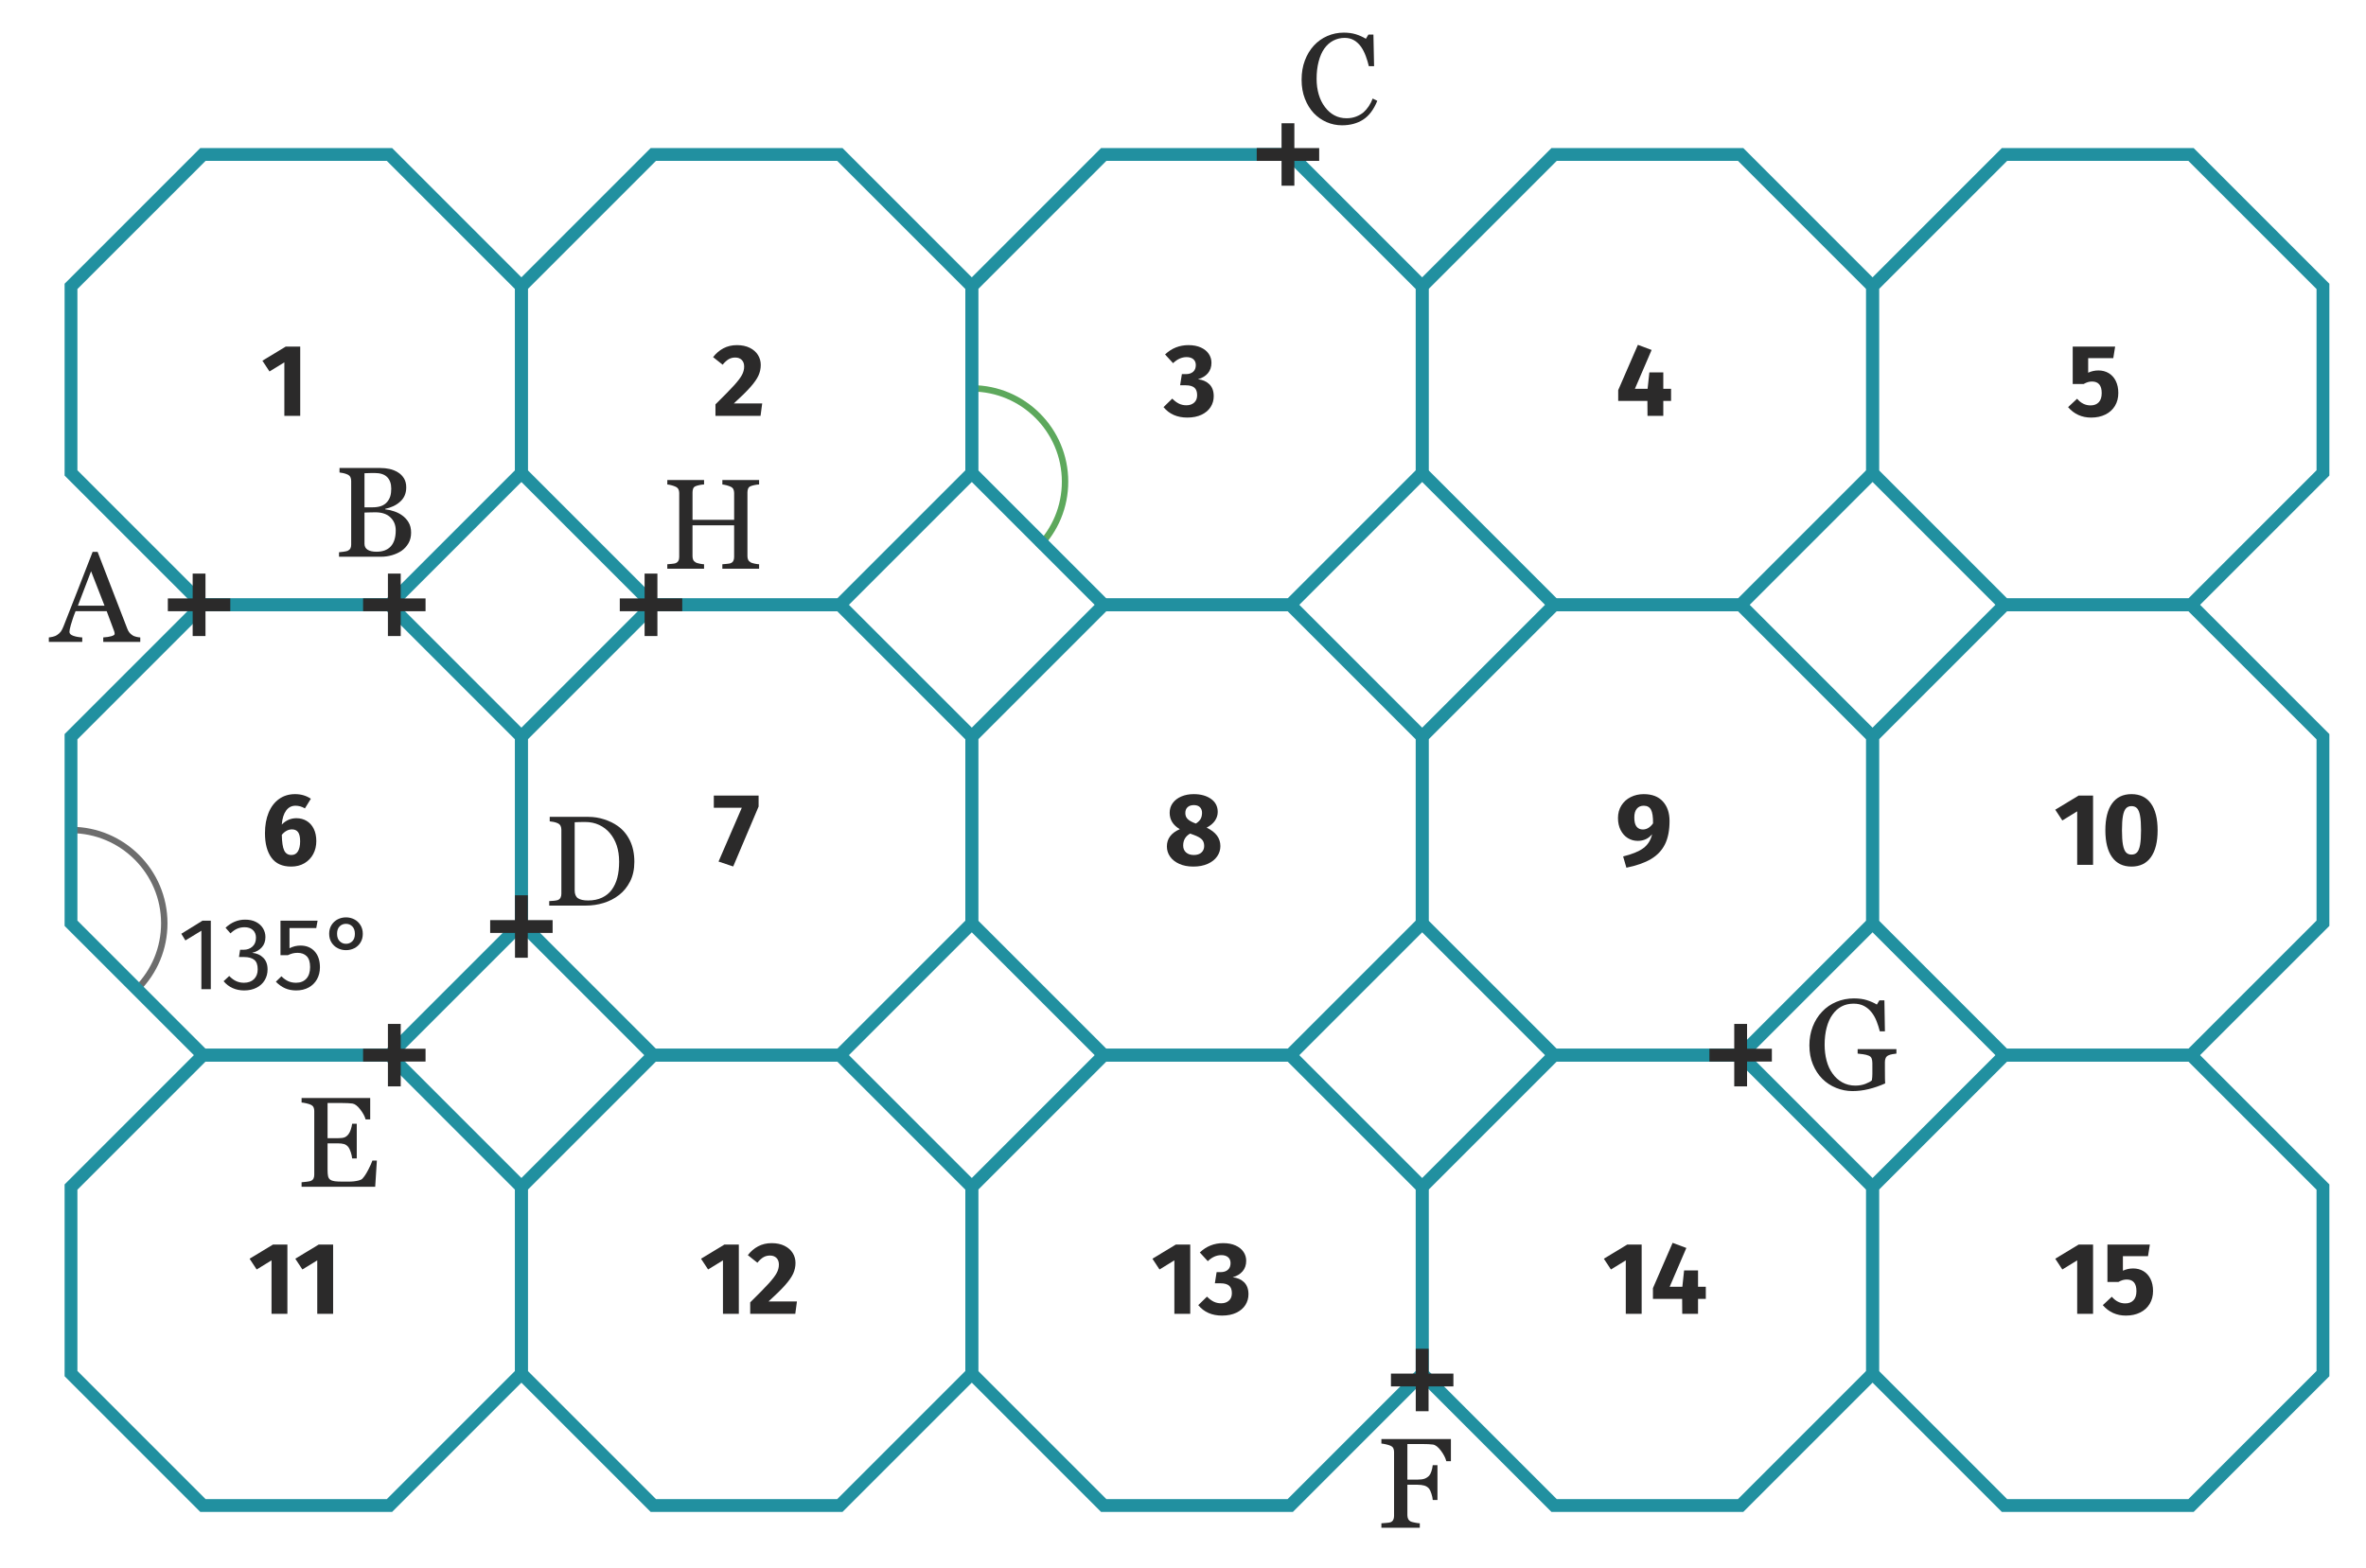 <?xml version="1.0" encoding="utf-8"?>
<!-- Generator: Adobe Illustrator 25.4.1, SVG Export Plug-In . SVG Version: 6.00 Build 0)  -->
<svg version="1.1" id="Calque_2" xmlns="http://www.w3.org/2000/svg" xmlns:xlink="http://www.w3.org/1999/xlink" x="0px" y="0px"
	 viewBox="0 0 184.703 122.385" style="enable-background:new 0 0 184.703 122.385;" xml:space="preserve">
<path style="fill:#6D6D6D;" d="M10.869,77.408l-0.354-0.354c1.328-1.329,2.06-3.094,2.06-4.972
	c0-3.877-3.155-7.032-7.032-7.032v-0.5c4.153,0,7.532,3.379,7.532,7.532
	C13.075,74.094,12.292,75.985,10.869,77.408z"/>
<path style="fill:#5DA85C;" d="M81.188,42.929l-0.354-0.354c1.328-1.328,2.06-3.093,2.06-4.972
	c0-3.877-3.154-7.032-7.031-7.032v-0.5c4.152,0,7.531,3.379,7.531,7.532
	C83.394,39.615,82.611,41.507,81.188,42.929z"/>
<g>
	<path style="fill:#2B2A2A;" d="M8.06,50.116v-0.35c0.253-0.014,0.465-0.045,0.635-0.095
		c0.17-0.051,0.255-0.108,0.255-0.175c0-0.027-0.004-0.063-0.01-0.11
		c-0.007-0.047-0.018-0.083-0.03-0.11L8.329,47.717H5.9c-0.093,0.227-0.166,0.425-0.22,0.595
		c-0.053,0.17-0.104,0.328-0.149,0.475c-0.04,0.14-0.068,0.253-0.085,0.34
		s-0.025,0.156-0.025,0.21c0,0.133,0.102,0.234,0.305,0.305s0.435,0.111,0.694,0.125v0.35h-2.608
		v-0.35c0.087-0.007,0.193-0.025,0.32-0.055c0.126-0.03,0.229-0.072,0.31-0.125
		c0.134-0.087,0.235-0.179,0.305-0.275c0.07-0.097,0.139-0.229,0.205-0.395
		c0.347-0.866,0.729-1.843,1.149-2.929s0.796-2.052,1.129-2.898h0.391l2.309,5.977
		c0.047,0.127,0.102,0.23,0.165,0.311c0.062,0.08,0.147,0.156,0.255,0.229
		c0.073,0.047,0.171,0.085,0.295,0.115c0.123,0.029,0.225,0.045,0.305,0.045v0.35H8.06z
		 M7.11,44.599L6.081,47.288h2.078L7.11,44.599z"/>
</g>
<g>
	<path style="fill:#2B2A2A;" d="M29.29,92.655h-5.747v-0.35c0.1-0.007,0.229-0.021,0.39-0.04
		c0.16-0.021,0.267-0.04,0.319-0.061c0.107-0.046,0.181-0.109,0.221-0.189s0.06-0.18,0.06-0.3
		v-4.978c0-0.106-0.019-0.201-0.055-0.284c-0.037-0.084-0.112-0.152-0.226-0.205
		c-0.086-0.04-0.204-0.077-0.354-0.11c-0.149-0.033-0.268-0.053-0.354-0.06v-0.35h5.356v1.669
		h-0.359c-0.066-0.247-0.208-0.509-0.425-0.785c-0.21-0.276-0.415-0.428-0.614-0.455
		c-0.101-0.013-0.222-0.023-0.365-0.03s-0.302-0.01-0.475-0.01h-1.09v2.749h0.78
		c0.253,0,0.437-0.023,0.55-0.069c0.113-0.047,0.213-0.127,0.3-0.24
		c0.073-0.094,0.135-0.219,0.185-0.375s0.085-0.305,0.104-0.444h0.36v2.708h-0.36
		c-0.013-0.153-0.05-0.318-0.109-0.494c-0.061-0.177-0.12-0.306-0.18-0.385
		c-0.101-0.127-0.215-0.209-0.345-0.245c-0.131-0.037-0.299-0.055-0.505-0.055h-0.78v2.078
		c0,0.207,0.014,0.37,0.04,0.49c0.027,0.12,0.084,0.21,0.17,0.27
		c0.087,0.06,0.203,0.1,0.351,0.12c0.146,0.02,0.353,0.03,0.619,0.03h0.425
		c0.177,0,0.325-0.007,0.444-0.021c0.127-0.014,0.255-0.036,0.385-0.069
		c0.131-0.034,0.226-0.08,0.285-0.141c0.146-0.153,0.302-0.39,0.465-0.709
		c0.163-0.32,0.269-0.554,0.314-0.7h0.351L29.29,92.655z"/>
</g>
<g>
	<path style="fill:#2B2A2A;" d="M112.907,114.081c-0.067-0.26-0.209-0.534-0.425-0.824
		c-0.217-0.29-0.425-0.448-0.625-0.475c-0.1-0.013-0.22-0.023-0.359-0.03
		c-0.141-0.007-0.297-0.01-0.47-0.01h-1.16v2.779h0.79c0.24,0,0.427-0.025,0.56-0.075
		s0.25-0.128,0.35-0.234c0.066-0.073,0.125-0.186,0.175-0.335c0.051-0.15,0.085-0.312,0.105-0.485
		h0.369v2.719h-0.369c-0.007-0.14-0.04-0.302-0.101-0.484c-0.06-0.184-0.119-0.315-0.18-0.396
		c-0.1-0.119-0.225-0.201-0.375-0.244c-0.149-0.044-0.328-0.065-0.534-0.065h-0.79v2.379
		c0,0.106,0.021,0.203,0.061,0.29s0.113,0.156,0.22,0.21c0.047,0.02,0.153,0.046,0.319,0.08
		c0.167,0.033,0.29,0.05,0.37,0.05v0.35h-2.998v-0.35c0.1-0.007,0.229-0.017,0.39-0.03
		s0.267-0.03,0.319-0.05c0.101-0.04,0.172-0.104,0.216-0.19c0.043-0.086,0.064-0.187,0.064-0.3
		v-4.997c0-0.106-0.019-0.201-0.055-0.284c-0.037-0.084-0.112-0.152-0.226-0.205
		c-0.086-0.04-0.204-0.077-0.354-0.11c-0.149-0.033-0.268-0.053-0.354-0.06v-0.35h5.427v1.729
		H112.907z"/>
</g>
<g>
	<path style="fill:#2B2A2A;" d="M147.731,82.304c-0.13,0.023-0.235,0.056-0.315,0.095
		c-0.1,0.047-0.169,0.115-0.209,0.205s-0.061,0.195-0.061,0.315v0.539
		c0,0.394,0.002,0.656,0.005,0.79c0.004,0.133,0.009,0.246,0.016,0.34
		c-0.434,0.193-0.863,0.341-1.29,0.444c-0.426,0.104-0.846,0.155-1.259,0.155
		c-0.439,0-0.866-0.083-1.279-0.25s-0.773-0.403-1.079-0.71c-0.307-0.307-0.552-0.681-0.735-1.124
		c-0.183-0.443-0.274-0.938-0.274-1.484c0-0.526,0.087-1.015,0.26-1.464
		c0.173-0.45,0.42-0.842,0.739-1.175c0.307-0.326,0.675-0.58,1.104-0.759
		c0.43-0.18,0.888-0.27,1.374-0.27c0.394,0,0.735,0.047,1.024,0.14
		c0.29,0.093,0.545,0.207,0.765,0.34l0.2-0.33h0.39l0.04,2.418h-0.399
		c-0.066-0.267-0.15-0.527-0.25-0.784s-0.229-0.488-0.39-0.694
		c-0.16-0.207-0.355-0.372-0.585-0.495s-0.505-0.185-0.824-0.185c-0.347,0-0.656,0.072-0.93,0.215
		c-0.273,0.143-0.51,0.354-0.71,0.635c-0.199,0.272-0.353,0.611-0.459,1.014
		c-0.107,0.403-0.16,0.852-0.16,1.345c0,0.439,0.052,0.854,0.154,1.244
		c0.104,0.39,0.259,0.725,0.465,1.005c0.2,0.286,0.452,0.515,0.755,0.685
		s0.645,0.255,1.024,0.255c0.286,0,0.548-0.045,0.784-0.135c0.237-0.091,0.405-0.182,0.505-0.275
		c0.027-0.166,0.04-0.338,0.04-0.515v-0.444V83.009c0-0.141-0.019-0.262-0.055-0.365
		c-0.037-0.104-0.115-0.178-0.235-0.225c-0.106-0.047-0.251-0.083-0.435-0.11
		c-0.183-0.026-0.324-0.043-0.425-0.05v-0.35h3.028v0.35
		C147.966,82.266,147.861,82.28,147.731,82.304z"/>
</g>
<g>
	<path style="fill:#2B2A2A;" d="M31.893,40.778c0.134,0.22,0.2,0.489,0.2,0.81
		c0,0.319-0.07,0.598-0.21,0.835c-0.14,0.236-0.32,0.431-0.54,0.584
		c-0.22,0.146-0.468,0.26-0.744,0.34s-0.559,0.12-0.845,0.12h-3.288v-0.35
		c0.08-0.007,0.194-0.021,0.345-0.04c0.149-0.021,0.258-0.043,0.325-0.07
		c0.1-0.047,0.171-0.108,0.215-0.185c0.043-0.077,0.064-0.175,0.064-0.295v-4.978
		c0-0.113-0.02-0.211-0.06-0.295c-0.04-0.083-0.113-0.151-0.22-0.205
		c-0.101-0.046-0.21-0.083-0.33-0.11s-0.22-0.043-0.3-0.05v-0.35h3.198
		c0.246,0,0.482,0.025,0.709,0.075c0.227,0.05,0.44,0.135,0.64,0.255
		c0.193,0.113,0.352,0.268,0.476,0.464c0.123,0.196,0.185,0.435,0.185,0.715
		c0,0.246-0.044,0.465-0.13,0.654c-0.087,0.19-0.21,0.352-0.37,0.485
		c-0.146,0.133-0.318,0.244-0.515,0.335c-0.196,0.09-0.404,0.158-0.625,0.204v0.04
		c0.2,0.021,0.422,0.068,0.665,0.146c0.243,0.076,0.461,0.185,0.654,0.324
		C31.593,40.379,31.76,40.558,31.893,40.778z M30.469,38.739c0.05-0.166,0.074-0.363,0.074-0.59
		c0-0.38-0.104-0.678-0.314-0.895c-0.21-0.216-0.538-0.325-0.984-0.325
		c-0.106,0-0.238,0.002-0.395,0.005c-0.157,0.003-0.288,0.008-0.396,0.015V39.609h0.62
		c0.267,0,0.493-0.034,0.68-0.101s0.34-0.17,0.46-0.31S30.419,38.906,30.469,38.739z
		 M30.478,40.393c-0.276-0.264-0.668-0.395-1.175-0.395c-0.206,0-0.383,0.003-0.529,0.01
		s-0.253,0.01-0.32,0.01v2.438c0,0.207,0.082,0.361,0.245,0.465s0.395,0.155,0.694,0.155
		c0.487,0,0.858-0.14,1.115-0.42c0.256-0.28,0.385-0.696,0.385-1.249
		C30.893,40.995,30.755,40.656,30.478,40.393z"/>
</g>
<g>
	<path style="fill:#2B2A2A;" d="M103.569,9.538c-0.38-0.163-0.717-0.398-1.01-0.705
		c-0.286-0.306-0.517-0.679-0.689-1.119c-0.173-0.439-0.26-0.936-0.26-1.489
		c0-0.553,0.085-1.054,0.255-1.504s0.404-0.838,0.704-1.164c0.294-0.32,0.642-0.568,1.045-0.744
		c0.403-0.177,0.834-0.266,1.294-0.266c0.34,0,0.648,0.042,0.925,0.125
		c0.276,0.084,0.541,0.202,0.795,0.355l0.199-0.33h0.39l0.051,2.468h-0.41
		c-0.054-0.239-0.132-0.499-0.235-0.779c-0.103-0.279-0.225-0.52-0.364-0.72
		c-0.153-0.22-0.337-0.393-0.55-0.52c-0.213-0.126-0.46-0.189-0.739-0.189
		c-0.313,0-0.606,0.07-0.88,0.21s-0.51,0.35-0.71,0.629c-0.187,0.267-0.333,0.602-0.439,1.005
		s-0.16,0.854-0.16,1.354c0,0.439,0.056,0.846,0.165,1.219c0.11,0.373,0.271,0.7,0.485,0.979
		c0.206,0.28,0.451,0.497,0.734,0.649c0.283,0.153,0.602,0.23,0.954,0.23
		c0.267,0,0.51-0.042,0.729-0.125s0.413-0.191,0.58-0.325c0.16-0.14,0.302-0.303,0.425-0.489
		s0.225-0.387,0.305-0.6l0.359,0.18c-0.279,0.687-0.649,1.176-1.109,1.469
		c-0.459,0.294-1.009,0.44-1.648,0.44C104.346,9.783,103.949,9.701,103.569,9.538z"/>
</g>
<g>
	<path style="fill:#2B2A2A;" d="M56.39,44.405v-0.35c0.08-0.007,0.193-0.017,0.34-0.03
		s0.246-0.03,0.3-0.05c0.1-0.04,0.172-0.1,0.215-0.18s0.065-0.184,0.065-0.311v-2.468
		h-3.249v2.408c0,0.113,0.019,0.21,0.056,0.29c0.036,0.08,0.108,0.149,0.215,0.21
		c0.053,0.026,0.151,0.055,0.295,0.085c0.143,0.029,0.255,0.045,0.335,0.045v0.35h-2.869v-0.35
		c0.08-0.007,0.193-0.017,0.34-0.03s0.247-0.03,0.3-0.05c0.101-0.04,0.174-0.1,0.22-0.18
		c0.047-0.08,0.07-0.184,0.07-0.311v-4.997c0-0.106-0.021-0.203-0.064-0.29
		c-0.044-0.086-0.119-0.152-0.226-0.199c-0.086-0.04-0.191-0.077-0.314-0.11
		c-0.123-0.033-0.231-0.053-0.325-0.06v-0.35h2.869v0.35c-0.094,0-0.205,0.013-0.335,0.04
		c-0.13,0.027-0.229,0.054-0.295,0.08c-0.113,0.04-0.187,0.105-0.22,0.195
		s-0.051,0.188-0.051,0.295v2.148h3.249v-2.099c0-0.106-0.021-0.203-0.061-0.29
		c-0.04-0.086-0.113-0.152-0.22-0.199c-0.087-0.04-0.193-0.077-0.319-0.11
		c-0.127-0.033-0.233-0.053-0.32-0.06v-0.35h2.868v0.35c-0.093,0-0.205,0.013-0.335,0.04
		c-0.13,0.027-0.228,0.054-0.294,0.08c-0.113,0.04-0.188,0.105-0.226,0.195
		c-0.036,0.09-0.055,0.188-0.055,0.295v4.987c0,0.113,0.02,0.21,0.06,0.29
		s0.113,0.149,0.221,0.21c0.053,0.026,0.151,0.055,0.294,0.085c0.144,0.029,0.255,0.045,0.335,0.045
		v0.35H56.39z"/>
</g>
<g>
	<path style="fill:#2B2A2A;" d="M49.191,68.814c-0.22,0.433-0.507,0.786-0.859,1.06
		c-0.36,0.279-0.763,0.487-1.21,0.624c-0.446,0.137-0.906,0.205-1.379,0.205h-2.868v-0.35
		c0.093,0,0.215-0.009,0.364-0.025c0.15-0.017,0.252-0.035,0.306-0.055
		c0.1-0.04,0.171-0.104,0.215-0.19c0.043-0.086,0.064-0.187,0.064-0.3v-4.997
		c0-0.113-0.02-0.213-0.06-0.3c-0.04-0.086-0.113-0.156-0.22-0.209
		c-0.101-0.047-0.21-0.082-0.33-0.105c-0.12-0.023-0.22-0.039-0.3-0.045v-0.35h3.028
		c0.413,0,0.821,0.065,1.224,0.195c0.403,0.13,0.755,0.302,1.055,0.515
		c0.406,0.287,0.725,0.667,0.955,1.14c0.229,0.473,0.345,1.026,0.345,1.659
		C49.521,67.871,49.411,68.38,49.191,68.814z M48.146,66.015c-0.123-0.373-0.305-0.699-0.544-0.979
		c-0.227-0.267-0.503-0.477-0.83-0.63c-0.326-0.153-0.689-0.229-1.089-0.229
		c-0.134,0-0.283,0.001-0.45,0.005c-0.166,0.003-0.29,0.008-0.37,0.015v5.317
		c0,0.293,0.085,0.498,0.255,0.615c0.17,0.116,0.436,0.175,0.795,0.175
		c0.413,0,0.774-0.073,1.084-0.221c0.311-0.146,0.562-0.35,0.755-0.609
		c0.2-0.273,0.347-0.59,0.439-0.949c0.094-0.36,0.141-0.776,0.141-1.249
		C48.332,66.808,48.27,66.388,48.146,66.015z"/>
</g>
<g>
	<path style="fill:#2B2A2A;" d="M23.437,27.058v5.408h-1.239v-4.176l-1.16,0.712l-0.553-0.84l1.824-1.104
		H23.437z"/>
</g>
<g>
	<path style="fill:#2B2A2A;" d="M58.529,27.154c0.28,0.139,0.493,0.325,0.64,0.56
		s0.22,0.493,0.22,0.776c0,0.288-0.059,0.563-0.176,0.824s-0.325,0.561-0.624,0.9
		s-0.733,0.767-1.304,1.284h2.216l-0.128,0.968h-3.52v-0.896c0.655-0.645,1.133-1.132,1.432-1.46
		s0.508-0.601,0.628-0.82s0.18-0.443,0.18-0.672c0-0.218-0.062-0.391-0.188-0.516
		c-0.126-0.125-0.295-0.188-0.508-0.188c-0.192,0-0.363,0.044-0.513,0.132s-0.307,0.23-0.472,0.428
		l-0.744-0.592c0.225-0.293,0.492-0.522,0.804-0.688c0.312-0.165,0.663-0.248,1.053-0.248
		C57.914,26.946,58.249,27.016,58.529,27.154z"/>
</g>
<g>
	<path style="fill:#2B2A2A;" d="M93.745,27.13c0.27,0.123,0.475,0.288,0.616,0.496
		s0.212,0.44,0.212,0.696c0,0.325-0.092,0.598-0.276,0.816c-0.184,0.219-0.443,0.376-0.779,0.472
		c0.362,0.037,0.658,0.167,0.888,0.388c0.229,0.221,0.344,0.535,0.344,0.94
		c0,0.304-0.08,0.583-0.239,0.836c-0.16,0.253-0.396,0.455-0.708,0.604
		c-0.312,0.149-0.685,0.224-1.116,0.224c-0.79,0-1.408-0.272-1.856-0.816l0.681-0.664
		c0.181,0.182,0.358,0.313,0.531,0.396c0.174,0.083,0.364,0.124,0.572,0.124
		c0.251,0,0.453-0.069,0.608-0.208c0.154-0.138,0.231-0.331,0.231-0.576
		c0-0.277-0.073-0.476-0.22-0.596s-0.367-0.18-0.66-0.18h-0.448l0.137-0.872h0.312
		c0.24,0,0.43-0.062,0.568-0.184s0.208-0.296,0.208-0.52c0-0.197-0.064-0.351-0.192-0.46
		s-0.304-0.164-0.528-0.164c-0.378,0-0.73,0.157-1.056,0.472l-0.624-0.68
		c0.512-0.485,1.12-0.728,1.824-0.728C93.152,26.946,93.476,27.008,93.745,27.13z"/>
</g>
<g>
	<path style="fill:#2B2A2A;" d="M130.453,30.355v0.944h-0.607v1.168h-1.232l-0.008-1.168h-2.28v-0.84
		l1.536-3.536l1.072,0.4l-1.304,3.032h0.991l0.137-1.28h1.088v1.28H130.453z"/>
</g>
<g>
	<path style="fill:#2B2A2A;" d="M164.974,27.963h-1.96v1.136c0.251-0.117,0.518-0.176,0.8-0.176
		c0.299,0,0.565,0.069,0.801,0.208c0.234,0.139,0.418,0.341,0.552,0.608
		c0.133,0.267,0.2,0.582,0.2,0.944c0,0.379-0.087,0.713-0.261,1.004
		c-0.173,0.291-0.421,0.516-0.744,0.676c-0.322,0.16-0.694,0.24-1.115,0.24
		c-0.731,0-1.331-0.272-1.801-0.816l0.704-0.656c0.294,0.347,0.643,0.52,1.049,0.52
		c0.276,0,0.491-0.083,0.644-0.248s0.228-0.403,0.228-0.712c0-0.603-0.253-0.904-0.76-0.904
		c-0.106,0-0.211,0.015-0.312,0.044c-0.102,0.03-0.214,0.079-0.336,0.148h-0.856v-2.92h3.312
		L164.974,27.963z"/>
</g>
<g>
	<path style="fill:#2B2A2A;" d="M23.941,64.094c0.235,0.142,0.419,0.347,0.553,0.616
		c0.133,0.27,0.199,0.591,0.199,0.964c0,0.368-0.079,0.703-0.239,1.004
		c-0.16,0.302-0.389,0.54-0.685,0.716c-0.296,0.176-0.641,0.264-1.036,0.264
		c-0.693,0-1.208-0.232-1.544-0.696s-0.504-1.101-0.504-1.912c0-0.608,0.095-1.141,0.284-1.6
		c0.189-0.459,0.461-0.815,0.816-1.068c0.354-0.253,0.771-0.38,1.252-0.38
		c0.464,0,0.874,0.12,1.231,0.36l-0.464,0.752c-0.24-0.138-0.485-0.208-0.735-0.208
		c-0.305,0-0.55,0.128-0.736,0.384s-0.299,0.619-0.336,1.088c0.325-0.331,0.706-0.496,1.144-0.496
		C23.44,63.882,23.707,63.953,23.941,64.094z M23.258,66.47c0.114-0.189,0.172-0.45,0.172-0.78
		c0-0.336-0.054-0.576-0.16-0.72c-0.106-0.144-0.267-0.216-0.479-0.216
		c-0.288,0-0.552,0.142-0.792,0.424c0.011,0.571,0.072,0.976,0.184,1.216
		c0.112,0.24,0.302,0.36,0.568,0.36C22.974,66.754,23.143,66.659,23.258,66.47z"/>
</g>
<g>
	<path style="fill:#2B2A2A;" d="M16.457,71.88v5.352h-0.736v-4.568l-1.248,0.76l-0.319-0.52l1.655-1.024
		H16.457z"/>
	<path style="fill:#2B2A2A;" d="M19.989,71.984c0.237,0.123,0.418,0.288,0.544,0.496
		c0.125,0.208,0.188,0.435,0.188,0.68c0,0.325-0.095,0.593-0.284,0.804
		c-0.189,0.211-0.441,0.354-0.756,0.428c0.357,0.032,0.648,0.16,0.872,0.384
		c0.225,0.224,0.336,0.528,0.336,0.912c0,0.309-0.074,0.589-0.224,0.84
		c-0.149,0.251-0.363,0.447-0.64,0.588c-0.278,0.142-0.598,0.212-0.961,0.212
		c-0.325,0-0.624-0.06-0.896-0.18c-0.272-0.12-0.51-0.3-0.712-0.54l0.439-0.408
		c0.177,0.182,0.356,0.315,0.54,0.4c0.185,0.085,0.386,0.128,0.604,0.128
		c0.336,0,0.6-0.095,0.792-0.284c0.192-0.189,0.288-0.444,0.288-0.764
		c0-0.352-0.091-0.6-0.272-0.744c-0.181-0.144-0.445-0.216-0.792-0.216h-0.399l0.088-0.568h0.271
		c0.277,0,0.509-0.083,0.692-0.248c0.184-0.165,0.276-0.397,0.276-0.696
		c0-0.25-0.08-0.449-0.24-0.596c-0.16-0.146-0.376-0.22-0.648-0.22
		c-0.208,0-0.398,0.037-0.571,0.112c-0.174,0.075-0.352,0.197-0.532,0.368l-0.384-0.44
		c0.453-0.421,0.962-0.632,1.527-0.632C19.468,71.799,19.752,71.861,19.989,71.984z"/>
	<path style="fill:#2B2A2A;" d="M24.689,72.456h-2.088v1.576c0.271-0.139,0.557-0.208,0.855-0.208
		c0.459,0,0.827,0.151,1.104,0.452c0.276,0.301,0.416,0.716,0.416,1.244
		c0,0.352-0.078,0.666-0.232,0.94c-0.154,0.275-0.372,0.488-0.652,0.64
		c-0.279,0.152-0.604,0.228-0.972,0.228c-0.325,0-0.616-0.058-0.872-0.172
		c-0.256-0.114-0.493-0.284-0.712-0.508l0.432-0.424c0.171,0.17,0.347,0.297,0.528,0.38
		s0.387,0.124,0.616,0.124c0.341,0,0.609-0.107,0.804-0.32c0.194-0.213,0.292-0.515,0.292-0.904
		s-0.088-0.672-0.264-0.848c-0.176-0.176-0.414-0.264-0.712-0.264c-0.139,0-0.267,0.015-0.385,0.044
		c-0.117,0.029-0.242,0.076-0.376,0.14h-0.575v-2.696h2.896L24.689,72.456z"/>
	<path style="fill:#2B2A2A;" d="M26.365,74.031c-0.2-0.101-0.361-0.249-0.484-0.444
		s-0.184-0.422-0.184-0.684c0-0.261,0.061-0.489,0.184-0.684c0.123-0.194,0.284-0.342,0.484-0.444
		c0.199-0.101,0.414-0.152,0.644-0.152s0.444,0.051,0.645,0.152
		c0.199,0.102,0.36,0.251,0.483,0.448s0.185,0.427,0.185,0.688s-0.062,0.489-0.185,0.684
		c-0.123,0.195-0.284,0.342-0.483,0.44c-0.2,0.099-0.415,0.148-0.645,0.148
		S26.564,74.133,26.365,74.031z M27.505,73.487c0.133-0.133,0.2-0.325,0.2-0.576
		c0-0.251-0.067-0.444-0.2-0.58c-0.134-0.136-0.299-0.204-0.496-0.204s-0.362,0.067-0.496,0.2
		c-0.133,0.133-0.2,0.325-0.2,0.576c0,0.251,0.068,0.444,0.204,0.58
		c0.137,0.136,0.3,0.204,0.492,0.204C27.206,73.688,27.371,73.621,27.505,73.487z"/>
</g>
<g>
	<path style="fill:#2B2A2A;" d="M59.221,62.114v0.856l-1.983,4.68l-1.145-0.384l1.816-4.2h-2.185v-0.952
		H59.221z"/>
</g>
<g>
	<path style="fill:#2B2A2A;" d="M95.005,65.238c0.177,0.238,0.265,0.511,0.265,0.82
		c0,0.293-0.084,0.561-0.252,0.804s-0.412,0.436-0.732,0.58s-0.696,0.216-1.128,0.216
		c-0.421,0-0.788-0.071-1.1-0.212c-0.312-0.141-0.551-0.331-0.716-0.568
		c-0.166-0.237-0.248-0.502-0.248-0.796c0-0.603,0.336-1.051,1.008-1.344
		c-0.528-0.309-0.792-0.736-0.792-1.28c0-0.288,0.08-0.541,0.24-0.76
		c0.159-0.218,0.382-0.389,0.668-0.512c0.285-0.123,0.608-0.184,0.972-0.184
		c0.549,0,0.998,0.124,1.348,0.372s0.524,0.588,0.524,1.02c0,0.24-0.071,0.465-0.212,0.676
		c-0.142,0.211-0.359,0.394-0.652,0.548C94.56,64.794,94.829,65.001,95.005,65.238z M93.793,66.558
		c0.142-0.131,0.212-0.3,0.212-0.508c0-0.218-0.061-0.391-0.184-0.516
		c-0.123-0.125-0.339-0.244-0.648-0.356l-0.264-0.096c-0.362,0.203-0.544,0.515-0.544,0.936
		c0,0.224,0.075,0.403,0.224,0.536c0.149,0.133,0.353,0.2,0.608,0.2S93.652,66.689,93.793,66.558z
		 M92.713,63.018c-0.119,0.106-0.18,0.259-0.18,0.456c0,0.181,0.052,0.329,0.156,0.444
		c0.104,0.115,0.271,0.22,0.5,0.316l0.168,0.064c0.182-0.117,0.307-0.241,0.376-0.372
		c0.069-0.13,0.104-0.287,0.104-0.468s-0.055-0.327-0.164-0.436s-0.268-0.164-0.476-0.164
		C92.994,62.858,92.833,62.911,92.713,63.018z"/>
</g>
<g>
	<path style="fill:#2B2A2A;" d="M129.813,62.574c0.347,0.382,0.521,0.89,0.521,1.524
		c0,0.73-0.119,1.336-0.356,1.816s-0.602,0.865-1.092,1.156c-0.491,0.291-1.131,0.516-1.92,0.676
		l-0.256-0.88c0.698-0.171,1.224-0.385,1.575-0.644c0.353-0.259,0.582-0.623,0.688-1.092
		c-0.283,0.347-0.656,0.52-1.12,0.52c-0.282,0-0.541-0.072-0.776-0.216
		c-0.234-0.144-0.421-0.352-0.56-0.624s-0.208-0.587-0.208-0.944c0-0.368,0.088-0.693,0.264-0.976
		c0.177-0.283,0.418-0.501,0.725-0.656c0.307-0.154,0.646-0.232,1.02-0.232
		C128.968,62.002,129.467,62.193,129.813,62.574z M128.682,64.638c0.136-0.083,0.257-0.202,0.364-0.356
		c0.005-0.501-0.048-0.856-0.16-1.064s-0.302-0.312-0.568-0.312c-0.229,0-0.409,0.079-0.54,0.236
		s-0.195,0.385-0.195,0.684c0,0.331,0.06,0.569,0.18,0.716c0.12,0.147,0.281,0.22,0.483,0.22
		C128.4,64.762,128.546,64.721,128.682,64.638z"/>
</g>
<g>
	<path style="fill:#2B2A2A;" d="M163.396,62.114v5.408h-1.239v-4.176l-1.16,0.712l-0.553-0.84l1.824-1.104
		H163.396z"/>
	<path style="fill:#2B2A2A;" d="M167.913,62.73c0.349,0.485,0.523,1.184,0.523,2.096
		c0,0.907-0.175,1.605-0.523,2.096c-0.35,0.491-0.855,0.736-1.517,0.736s-1.166-0.246-1.516-0.736
		s-0.524-1.189-0.524-2.096c0-0.912,0.175-1.611,0.524-2.096s0.854-0.728,1.516-0.728
		S167.563,62.245,167.913,62.73z M165.965,63.114c-0.106,0.118-0.186,0.312-0.236,0.584
		c-0.051,0.272-0.076,0.648-0.076,1.128s0.025,0.857,0.076,1.132s0.13,0.471,0.236,0.588
		c0.106,0.118,0.251,0.176,0.432,0.176c0.182,0,0.325-0.058,0.433-0.172
		c0.106-0.114,0.185-0.309,0.235-0.584c0.051-0.274,0.076-0.654,0.076-1.14
		s-0.025-0.865-0.076-1.14s-0.129-0.468-0.235-0.58c-0.107-0.112-0.251-0.168-0.433-0.168
		C166.216,62.938,166.071,62.997,165.965,63.114z"/>
</g>
<g>
	<path style="fill:#2B2A2A;" d="M22.436,97.17v5.408h-1.239v-4.176l-1.16,0.712l-0.553-0.84l1.824-1.104
		H22.436z"/>
	<path style="fill:#2B2A2A;" d="M26.005,97.17v5.408h-1.239v-4.176l-1.16,0.712l-0.553-0.84l1.824-1.104
		H26.005z"/>
</g>
<g>
	<path style="fill:#2B2A2A;" d="M57.677,97.17v5.408h-1.239v-4.176l-1.16,0.712l-0.553-0.84l1.824-1.104
		H57.677z"/>
	<path style="fill:#2B2A2A;" d="M61.241,97.266c0.28,0.139,0.493,0.325,0.64,0.56
		s0.22,0.493,0.22,0.776c0,0.288-0.059,0.563-0.176,0.824s-0.325,0.561-0.624,0.9
		s-0.733,0.767-1.304,1.284h2.216l-0.128,0.968h-3.52v-0.896c0.655-0.645,1.133-1.132,1.432-1.46
		s0.508-0.601,0.628-0.82s0.18-0.443,0.18-0.672c0-0.218-0.062-0.391-0.188-0.516
		c-0.126-0.125-0.295-0.188-0.508-0.188c-0.192,0-0.363,0.044-0.513,0.132s-0.307,0.23-0.472,0.428
		l-0.744-0.592c0.225-0.293,0.492-0.522,0.804-0.688c0.312-0.165,0.663-0.248,1.053-0.248
		C60.626,97.058,60.961,97.127,61.241,97.266z"/>
</g>
<g>
	<path style="fill:#2B2A2A;" d="M92.917,97.17v5.408h-1.239v-4.176l-1.16,0.712l-0.553-0.84l1.824-1.104
		H92.917z"/>
	<path style="fill:#2B2A2A;" d="M96.457,97.242c0.27,0.123,0.475,0.288,0.616,0.496
		s0.212,0.44,0.212,0.696c0,0.325-0.092,0.598-0.276,0.816c-0.184,0.219-0.443,0.376-0.779,0.472
		c0.362,0.037,0.658,0.167,0.888,0.388c0.229,0.221,0.344,0.535,0.344,0.94
		c0,0.304-0.08,0.583-0.239,0.836c-0.16,0.253-0.396,0.455-0.708,0.604
		c-0.312,0.149-0.685,0.224-1.116,0.224c-0.79,0-1.408-0.272-1.856-0.816l0.681-0.664
		c0.181,0.182,0.358,0.313,0.531,0.396c0.174,0.083,0.364,0.124,0.572,0.124
		c0.251,0,0.453-0.069,0.608-0.208c0.154-0.138,0.231-0.331,0.231-0.576
		c0-0.277-0.073-0.476-0.22-0.596s-0.367-0.18-0.66-0.18h-0.448l0.137-0.872h0.312
		c0.24,0,0.43-0.062,0.568-0.184s0.208-0.296,0.208-0.52c0-0.197-0.064-0.351-0.192-0.46
		s-0.304-0.164-0.528-0.164c-0.378,0-0.73,0.157-1.056,0.472l-0.624-0.68
		c0.512-0.485,1.12-0.728,1.824-0.728C95.864,97.058,96.187,97.119,96.457,97.242z"/>
</g>
<g>
	<path style="fill:#2B2A2A;" d="M128.157,97.17v5.408h-1.239v-4.176l-1.16,0.712l-0.553-0.84l1.824-1.104
		H128.157z"/>
	<path style="fill:#2B2A2A;" d="M133.165,100.466v0.944h-0.607v1.168h-1.232l-0.008-1.168h-2.28v-0.84
		l1.536-3.536l1.072,0.4l-1.304,3.032h0.991l0.137-1.28h1.088v1.28H133.165z"/>
</g>
<g>
	<path style="fill:#2B2A2A;" d="M163.396,97.17v5.408h-1.239v-4.176l-1.16,0.712l-0.553-0.84l1.824-1.104
		H163.396z"/>
	<path style="fill:#2B2A2A;" d="M167.685,98.074h-1.96v1.136c0.251-0.117,0.518-0.176,0.8-0.176
		c0.299,0,0.565,0.069,0.801,0.208c0.234,0.139,0.418,0.341,0.552,0.608
		c0.133,0.267,0.2,0.582,0.2,0.944c0,0.379-0.087,0.713-0.261,1.004
		c-0.173,0.291-0.421,0.516-0.744,0.676c-0.322,0.16-0.694,0.24-1.115,0.24
		c-0.731,0-1.331-0.272-1.801-0.816l0.704-0.656c0.294,0.347,0.643,0.52,1.049,0.52
		c0.276,0,0.491-0.083,0.644-0.248s0.228-0.403,0.228-0.712c0-0.603-0.253-0.904-0.76-0.904
		c-0.106,0-0.211,0.015-0.312,0.044c-0.102,0.03-0.214,0.079-0.336,0.148h-0.856v-2.92h3.312
		L167.685,98.074z"/>
</g>
<path style="fill:#2190A0;" d="M30.612,47.721H15.634L5.043,37.13V22.152l10.591-10.591h14.979
	l10.591,10.591v14.978L30.612,47.721z M16.048,46.721h14.15l10.005-10.005V22.566L30.198,12.561
	H16.048L6.043,22.566v14.149L16.048,46.721z"/>
<path style="fill:#2190A0;" d="M65.771,47.721H50.794L40.203,37.13V22.152l10.591-10.591h14.978
	l10.592,10.591v14.978L65.771,47.721z M51.208,46.721h14.149l10.006-10.005V22.566L65.357,12.561H51.208
	L41.203,22.566v14.149L51.208,46.721z"/>
<path style="fill:#2190A0;" d="M100.932,47.721H85.954L75.363,37.13V22.152l10.591-10.591h14.978
	l10.591,10.591v14.978L100.932,47.721z M86.368,46.721h14.149l10.005-10.005V22.566l-10.005-10.005
	H86.368L76.363,22.566v14.149L86.368,46.721z"/>
<path style="fill:#2190A0;" d="M136.092,47.721H121.114l-10.592-10.591V22.152l10.592-10.591h14.978
	l10.591,10.591v14.978L136.092,47.721z M121.528,46.721h14.149l10.005-10.005V22.566l-10.005-10.005
	h-14.149L111.522,22.566v14.149L121.528,46.721z"/>
<path style="fill:#2190A0;" d="M171.251,47.721h-14.978l-10.591-10.591V22.152l10.591-10.591h14.978
	l10.592,10.591v14.978L171.251,47.721z M156.687,46.721h14.149l10.006-10.005V22.566l-10.006-10.005
	h-14.149l-10.005,10.005v14.149L156.687,46.721z"/>
<path style="fill:#2190A0;" d="M30.612,82.88H15.634L5.043,72.29V57.312l10.591-10.591h14.979
	l10.591,10.591v14.978L30.612,82.88z M16.048,81.88h14.15L40.203,71.876V57.726L30.198,47.721H16.048
	L6.043,57.726v14.15L16.048,81.88z"/>
<path style="fill:#2190A0;" d="M65.771,82.88H50.794L40.203,72.29V57.312l10.591-10.591h14.978
	l10.592,10.591v14.978L65.771,82.88z M51.208,81.88h14.149L75.363,71.876V57.726L65.357,47.721H51.208
	L41.203,57.726v14.15L51.208,81.88z"/>
<path style="fill:#2190A0;" d="M100.932,82.88H85.954L75.363,72.29V57.312l10.591-10.591h14.978
	l10.591,10.591v14.978L100.932,82.88z M86.368,81.88h14.149L110.522,71.876V57.726l-10.005-10.005H86.368
	L76.363,57.726v14.15L86.368,81.88z"/>
<path style="fill:#2190A0;" d="M136.092,82.88H121.114l-10.592-10.591V57.312l10.592-10.591h14.978
	l10.591,10.591v14.978L136.092,82.88z M121.528,81.88h14.149l10.005-10.005V57.726l-10.005-10.005
	h-14.149L111.522,57.726v14.15L121.528,81.88z"/>
<path style="fill:#2190A0;" d="M171.251,82.88h-14.978l-10.591-10.591V57.312l10.591-10.591h14.978
	l10.592,10.591v14.978L171.251,82.88z M156.687,81.88h14.149l10.006-10.005V57.726l-10.006-10.005
	h-14.149L146.683,57.726v14.15L156.687,81.88z"/>
<path style="fill:#2190A0;" d="M30.612,118.041H15.634L5.043,107.449V92.472l10.591-10.591h14.979
	l10.591,10.591v14.978L30.612,118.041z M16.048,117.041h14.15l10.005-10.005V92.886L30.198,82.88
	H16.048L6.043,92.886v14.149L16.048,117.041z"/>
<path style="fill:#2190A0;" d="M65.771,118.041H50.794l-10.591-10.591V92.472l10.591-10.591h14.978
	l10.592,10.591v14.978L65.771,118.041z M51.208,117.041h14.149l10.006-10.005V92.886L65.357,82.88
	H51.208L41.203,92.886v14.149L51.208,117.041z"/>
<path style="fill:#2190A0;" d="M100.932,118.041H85.954l-10.591-10.591V92.472l10.591-10.591h14.978
	l10.591,10.591v14.978L100.932,118.041z M86.368,117.041h14.149l10.005-10.005V92.886l-10.005-10.005
	H86.368L76.363,92.886v14.149L86.368,117.041z"/>
<path style="fill:#2190A0;" d="M136.092,118.041H121.114l-10.592-10.591V92.472l10.592-10.591h14.978
	l10.591,10.591v14.978L136.092,118.041z M121.528,117.041h14.149l10.005-10.005V92.886l-10.005-10.005
	h-14.149L111.522,92.886v14.149L121.528,117.041z"/>
<path style="fill:#2190A0;" d="M171.251,118.041h-14.978l-10.591-10.591V92.472l10.591-10.591h14.978
	l10.592,10.591v14.978L171.251,118.041z M156.687,117.041h14.149l10.006-10.005V92.886l-10.006-10.005
	h-14.149l-10.005,10.005v14.149L156.687,117.041z"/>
<g id="XMLID_24_">
	<rect x="30.282" y="44.783" style="fill:#2B2A2A;" width="1" height="4.876"/>
	<rect x="28.345" y="46.721" style="fill:#2B2A2A;" width="4.876" height="1"/>
</g>
<g id="XMLID_1_">
	<rect x="15.041" y="44.783" style="fill:#2B2A2A;" width="1" height="4.876"/>
	<rect x="13.103" y="46.721" style="fill:#2B2A2A;" width="4.875" height="1"/>
</g>
<g id="XMLID_4_">
	<rect x="40.203" y="69.9" style="fill:#2B2A2A;" width="1" height="4.876"/>
	<rect x="38.265" y="71.838" style="fill:#2B2A2A;" width="4.876" height="1"/>
</g>
<g id="XMLID_10_">
	<rect x="30.282" y="79.942" style="fill:#2B2A2A;" width="1" height="4.876"/>
	<rect x="28.345" y="81.88" style="fill:#2B2A2A;" width="4.876" height="1"/>
</g>
<g id="XMLID_7_">
	<rect x="50.321" y="44.783" style="fill:#2B2A2A;" width="1" height="4.876"/>
	<rect x="48.384" y="46.721" style="fill:#2B2A2A;" width="4.876" height="1"/>
</g>
<g id="XMLID_13_">
	<rect x="100.045" y="9.623" style="fill:#2B2A2A;" width="1" height="4.876"/>
	<rect x="98.107" y="11.561" style="fill:#2B2A2A;" width="4.876" height="1"/>
</g>
<g id="XMLID_16_">
	<rect x="135.385" y="79.942" style="fill:#2B2A2A;" width="1" height="4.876"/>
	<rect x="133.446" y="81.88" style="fill:#2B2A2A;" width="4.876" height="1"/>
</g>
<g id="XMLID_19_">
	<rect x="110.522" y="105.305" style="fill:#2B2A2A;" width="1" height="4.876"/>
	<rect x="108.585" y="107.243" style="fill:#2B2A2A;" width="4.876" height="1"/>
</g>
</svg>
